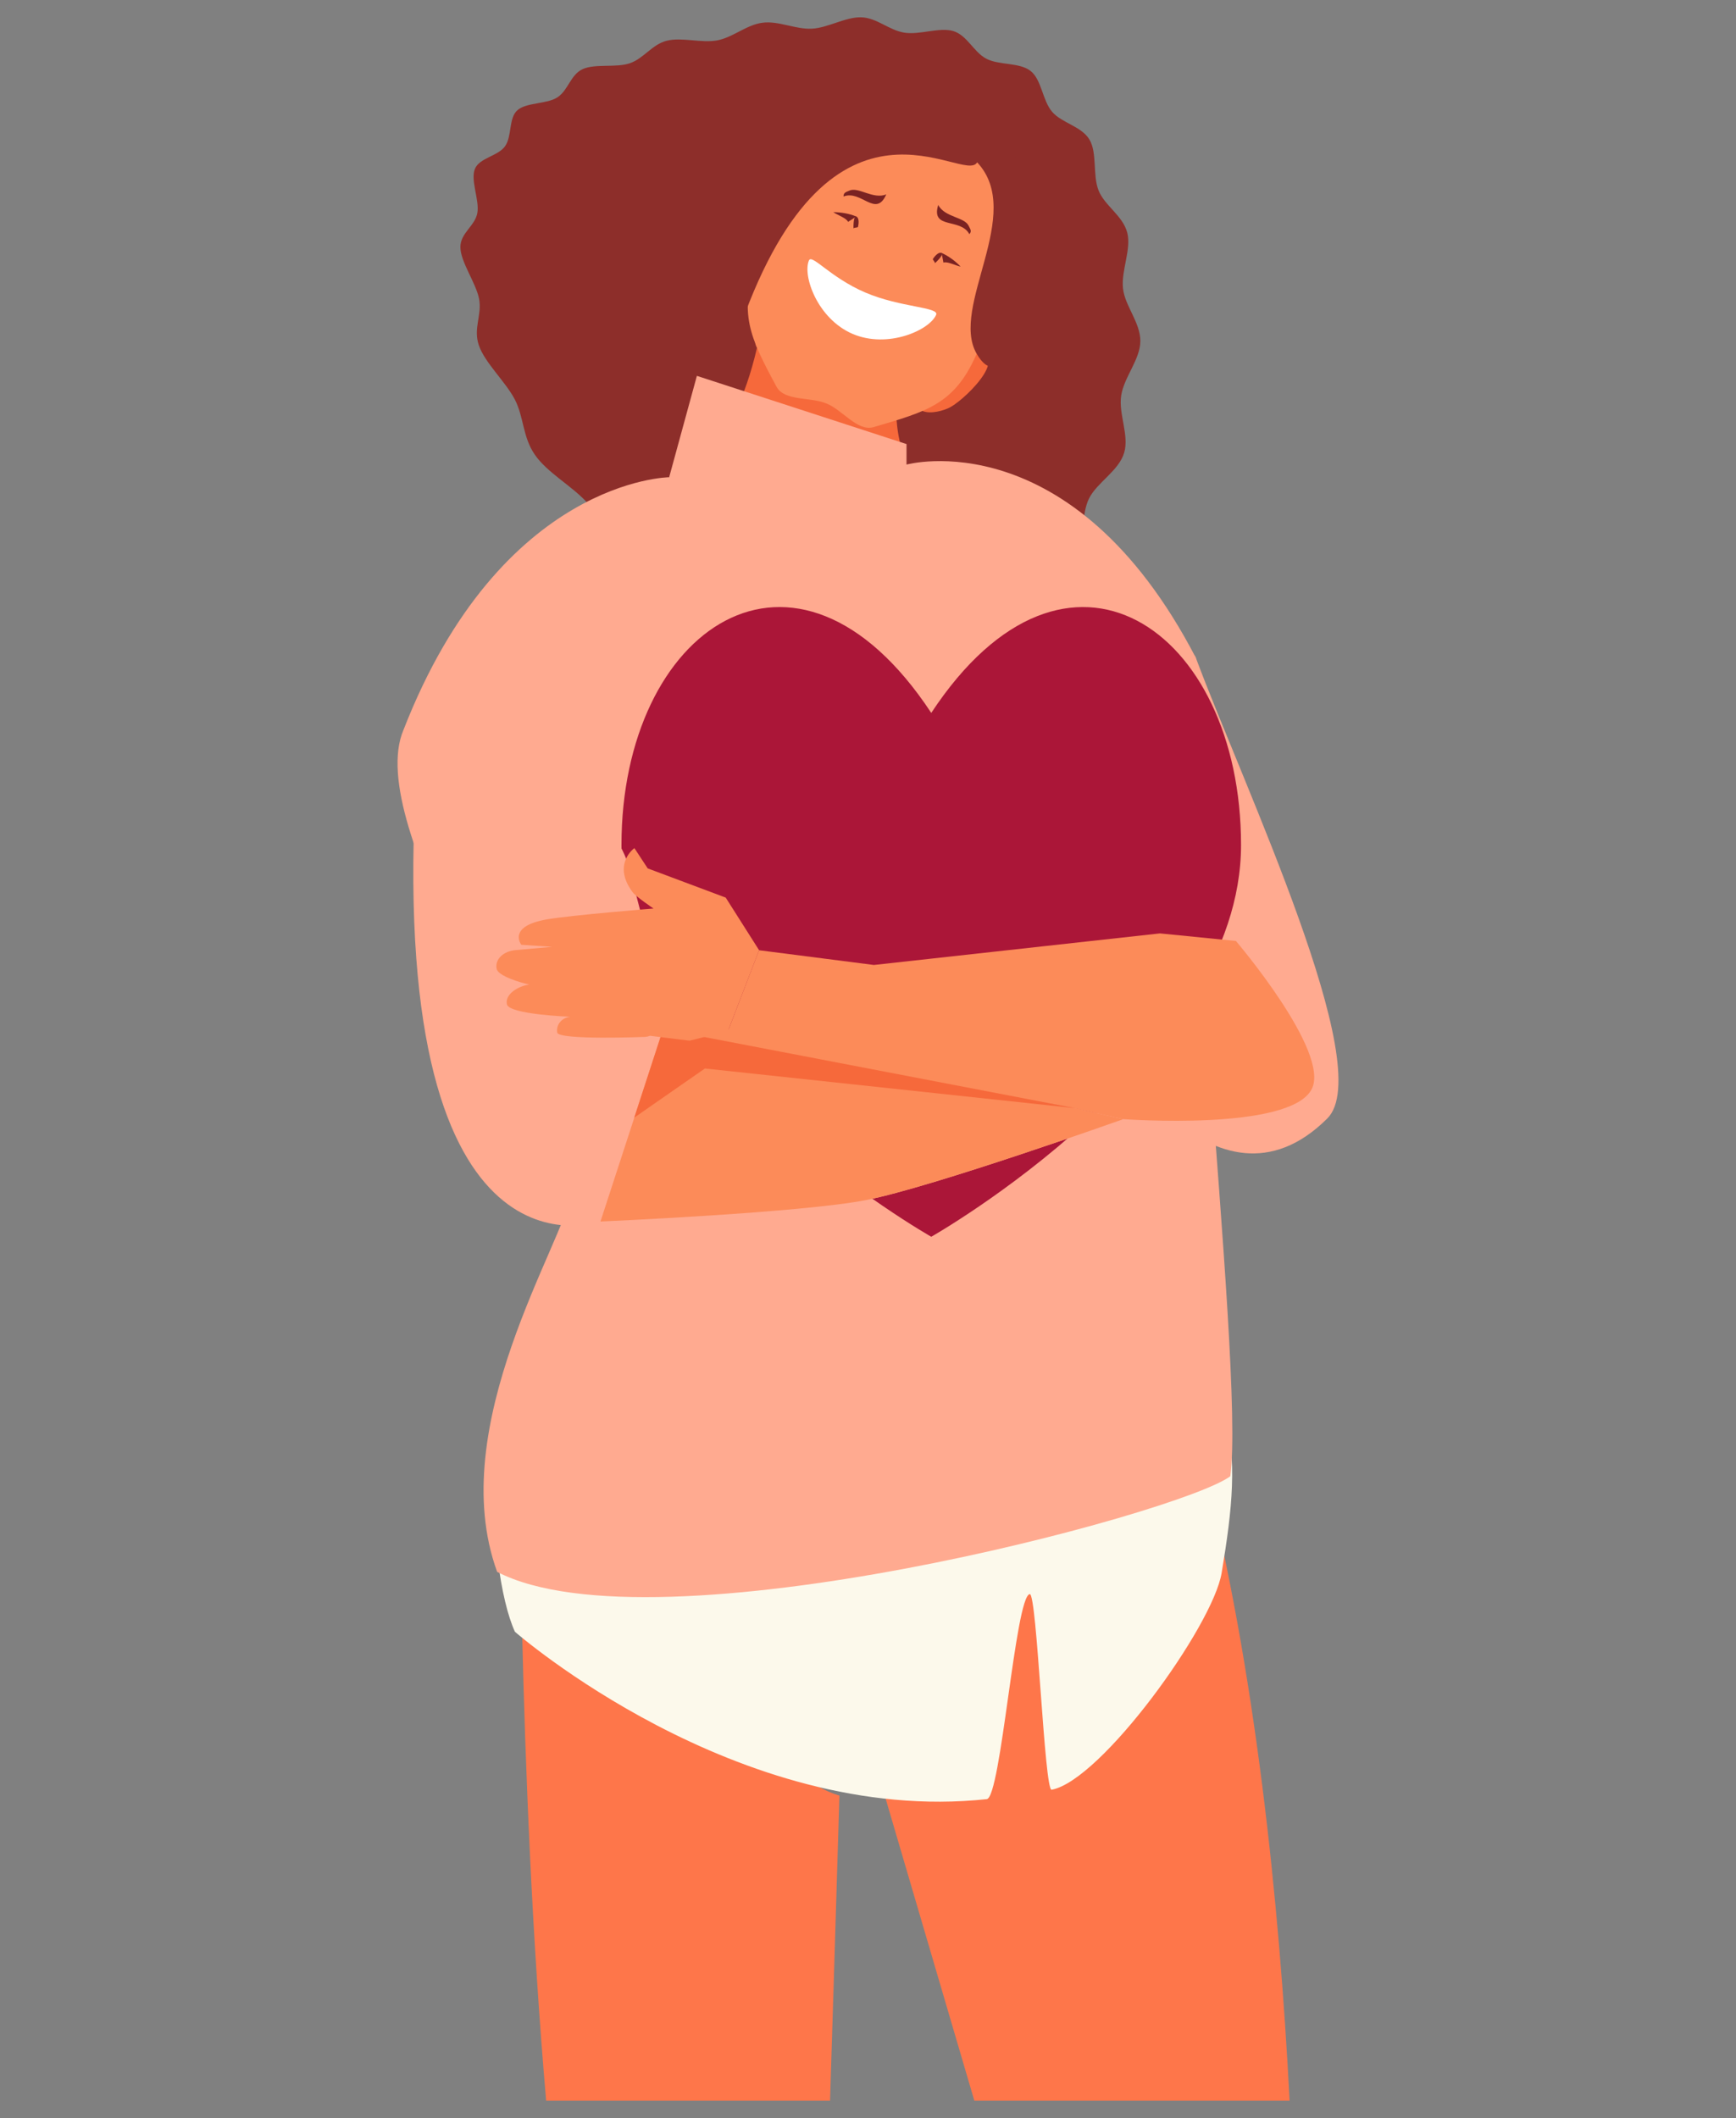<svg xmlns="http://www.w3.org/2000/svg" id="Layer_1" viewBox="0 0 500 610"><rect x="0" y="0" width="500" height="610" fill="#808080" stroke="none"/><defs><style>.cls-1{fill:#fff;}.cls-2{fill:#7a2222;}.cls-3{fill:#ffaa90;}.cls-4{fill:#ab1638;}.cls-5{fill:#ffac27;}.cls-6{fill:#fc8b59;}.cls-7{fill:#fe764a;}.cls-8{fill:#fcf9eb;}.cls-9{fill:#f6693b;}.cls-10{fill:#8d2e2a;}</style></defs><path class="cls-5" d="M275.662,140.703c-5.987,14.328-29.97,17.99-53.571,8.156-23.6-9.821-37.877-29.41-31.89-43.738,5.999-14.328,54.021-67.623,77.622-57.802,23.6,9.821,13.84,79.057,7.84,93.385Z"></path><path class="cls-10" d="M145.49,42.084c-2.026,2.882-7.311,3.344-8.675,6.477-1.417,3.238,1.324,9.041.675,12.755-.675,3.807-4.927,5.776-4.887,9.9.04,4.243,4.49,10.27,5.377,14.844.901,4.679-1.761,8.473-.053,13.416,1.722,5.022,7.695,10.482,10.343,15.558,2.649,5.128,2.225,10.733,5.735,15.874,3.536,5.168,10.582,8.949,14.979,13.721,4.37,4.732,6.701,11.447,11.893,15.795,5.086,4.243,12.211,5.234,17.958,8.631,5.761,3.397,10.86,9.847,16.806,12.187,6.079,2.393,11.999.133,17.959,1.23,6.013,1.097,13.085,5.79,18.925,5.644,5.814-.158,9.456-5.102,14.82-6.45,5.298-1.321,13.098.675,17.866-1.824,4.688-2.471,5.734-8.961,9.761-12.332,3.946-3.304,11.336-4.137,14.541-8.38,3.126-4.15,1.788-10.945,4.199-15.663,2.344-4.586,8.556-7.892,10.079-13.112,1.483-5.049-1.695-11.156-.862-16.469.821-5.287,5.496-10.402,5.509-15.637.027-5.366-4.436-10.098-4.992-15.148-.583-5.155,2.463-11.301,1.218-16.099-1.258-4.877-6.516-7.772-8.251-12.134-1.762-4.428-.344-10.839-2.635-14.672-2.305-3.86-8.013-4.758-10.781-8.036-2.781-3.291-2.967-9.186-6.171-11.724-3.205-2.525-9.099-1.586-12.78-3.542-3.655-1.93-5.496-6.768-9.535-7.957-3.947-1.163-9.655,1.19-14.078.463-4.437-.714-7.907-4.296-12.383-4.415-4.569-.119-9.602,3.053-14.25,3.278-4.689.225-9.536-2.313-14.172-1.718-4.622.582-8.462,4.203-13.018,5.076-4.503.859-10.251-.978-14.555.106-4.251,1.057-6.582,5.062-10.582,6.464-3.933,1.388-9.999.093-13.601,1.692-3.536,1.56-4.185,6.093-7.311,8.142-3.059,2.009-8.966,1.414-11.562,3.741-2.543,2.26-1.496,7.455-3.523,10.323h.013Z"></path><path class="cls-9" d="M259.704,101.776c-2.371,12.596-1.867,21.307-.039,27.321,3.999,13.244-54.948,3.622-48.565-9.054,3.02-6.001,5.284-12.769,6.927-19.88-5.682-9.953,41.678,1.599,41.678,1.599v.014Z"></path><path class="cls-9" d="M278.073,101.855c14.859-1.863.742,12.61-4.358,15.413-1.88,1.03-5.761,2.088-8.052,1.084l12.423-16.496h-.013Z"></path><path class="cls-6" d="M281.609,101.128c5.02-11.989,13.641-30.758,11.774-40.83-2.158-11.724-12.237-19.774-22.077-23.872-9.84-4.098-22.66-5.591-32.527,1.124-8.489,5.776-16.607,24.77-20.792,37.076-5.35,15.703-2.053,22.431,5.668,36.759,2.278,4.23,9.96,2.894,14.435,4.851,4.53,1.798,8.887,8.128,13.495,6.781,15.628-4.6,23.653-6.609,30.037-21.889h-.014Z"></path><path class="cls-10" d="M296.575,87.065c8.237-15.703.411-46.422-19.31-57.578-17.839-10.099-41.624-3.225-53.994,12.161-4.066,5.062-30.699,20.726-43.175,40.672-7.483,11.962,29.467,21.968,33.242,11.328,26.487-74.615,64.43-40.17,68.098-46.897,13.88,14.791-7.946,41.597-.158,55.092,6.966,12.068,11.932-8.327,15.309-14.777h-.013Z"></path><path class="cls-1" d="M269.623,90.672c-1.908,4.428-13.919,9.821-24.038,5.499-10.118-4.322-14.488-16.734-12.594-21.162.848-1.969,6.145,4.93,16.263,9.253,10.118,4.323,21.335,4.151,20.369,6.411Z"></path><path class="cls-2" d="M270.206,59.016c1.934,3.635,7.601,3.45,8.807,6.054.424.925.966,1.48.185,2.379-2.543-4.772-11.006-1.309-9.033-8.222l.04-.198v-.013Z"></path><path class="cls-2" d="M268.696,74.56c-.159.238.702.939.556,1.229-.106.198,2.835-2.551,1.947-2.934-.675-.291-1.655.436-2.49,1.705h-.013Z"></path><path class="cls-2" d="M271.199,72.855c2.026.886,3.973,2.366,5.483,3.926-1.377-.251-3.907-1.599-4.953-1.137l-.53-2.789Z"></path><path class="cls-2" d="M255.267,55.989c-3.828,1.533-8.039-2.287-10.635-1.084-.927.423-1.695.502-1.682,1.692,5.033-1.996,9.244,6.12,12.224-.423l.107-.185h-.013Z"></path><path class="cls-2" d="M247.123,65.334c-.066.278-1.166.145-1.271.449-.08.211-.106-3.807.781-3.423.675.291.834,1.494.49,2.974Z"></path><path class="cls-2" d="M246.632,62.36c-2.039-.859-4.45-1.242-6.622-1.256,1.125.819,3.854,1.718,4.238,2.802l2.384-1.533v-.013Z"></path><path class="cls-7" d="M149.635,405.709s58.934,101.937,92.136,111.428c-.98,32.582-1.88,61.939-2.701,87.886h-81.767c-8.238-94.707-7.668-199.313-7.668-199.313ZM346.543,421.756c15.045,59.044,21.931,125.927,24.885,183.266h-90.798c-13.959-47.505-25.785-87.793-25.785-87.793,0,0,58.497-104.977,91.699-95.487v.014Z"></path><path class="cls-8" d="M323.83,342.858c33.414,57.869,34.301,72.487,28.023,110.172-2.556,15.32-34.698,59.799-48.962,62.428-2.106.384-4.211-56.679-6.304-56.347-4.158.661-8.291,58.621-12.383,59.057-71.926,7.746-135.894-48.206-135.894-48.206-7.986-17.315-13.641-84.225,20.567-118.367,5.986-5.975,122.001-30.679,154.951-8.751v.013Z"></path><path class="cls-3" d="M382.327,322.092c-32.54,32.477-64.709-23.726-64.709-23.726,0,0,21.733-122.569,26.845-108.81,13.721,36.852,52.3,118.116,37.851,132.537h.013Z"></path><path class="cls-3" d="M116.222,210.189c28.183-72.289,76.509-72.738,76.509-72.738,0,0,29.136-8.909,42.407-9.61,13.283-.714,25.958,5.961,25.958,5.961,0,0,47.637-13.112,83.382,55.753-7.642,21.77,14.223,204.125,9.879,235.61-14.224,10.72-165.612,51.154-211.17,27.546-15.349-42.06,19.323-94.984,21.428-109.313-7.681-30.837-60.206-105.611-48.392-133.21Z"></path><path class="cls-4" d="M268.219,205.325c39.082-59.296,89.223-24.242,89.223,38.054s-89.223,112.815-89.223,112.815c0,0-89.223-50.506-89.223-112.815s50.14-97.35,89.223-38.054Z"></path><path class="cls-3" d="M180.917,248.892l11.337,43.579,131.258,29.846s-54.974,19.576-74.005,23.29c-18.846,3.688-76.562,6.187-76.562,6.187,0,0-60.312,22.087-53.346-122.755.781-16.192,51.412-9.636,61.332,19.867l-.013-.013Z"></path><path class="cls-6" d="M192.254,292.484l131.258,29.846s-54.974,19.575-74.005,23.289c-18.846,3.688-76.562,6.187-76.562,6.187l19.323-59.309-.013-.013Z"></path><path class="cls-6" d="M355.972,271.018s27.269,31.96,21.839,42.628c-6.225,12.24-54.3,8.671-54.3,8.671l-113.843-25.365,8.953-23.277,33.07,4.243,82.402-9.094,21.879,2.181v.013Z"></path><path class="cls-9" d="M203.02,307.737l-20.342,14.144,8.304-25.485,118.544,22.748-106.506-11.407Z"></path><path class="cls-6" d="M186.572,250.135l-3.854-5.869s-6.529,4.573-.517,12.689c.954,1.295,6.026,4.705,6.026,4.705,0,0-23.667,1.903-30.739,3.133-11.509,1.996-7.337,7.31-7.337,7.31l8.887.594-10.529.939c-3.629.317-6.052,2.749-5.456,5.433.45,2.022,6.86,3.978,9.403,4.481-3.39.475-7.085,2.894-6.45,5.71.662,2.934,18.223,3.568,18.223,3.568-2.45.278-4.106,2.313-3.735,4.561.384,2.247,25.454,1.242,25.454,1.242.45-.052.861-.158,1.258-.317l11.403,1.415,11.071-2.79,8.953-23.276-9.615-15.148-22.448-8.407v.027Z"></path><path class="cls-3" d="M200.716,108.252l60.378,19.642v5.909l-68.364,3.648,7.986-29.198Z"></path></svg>